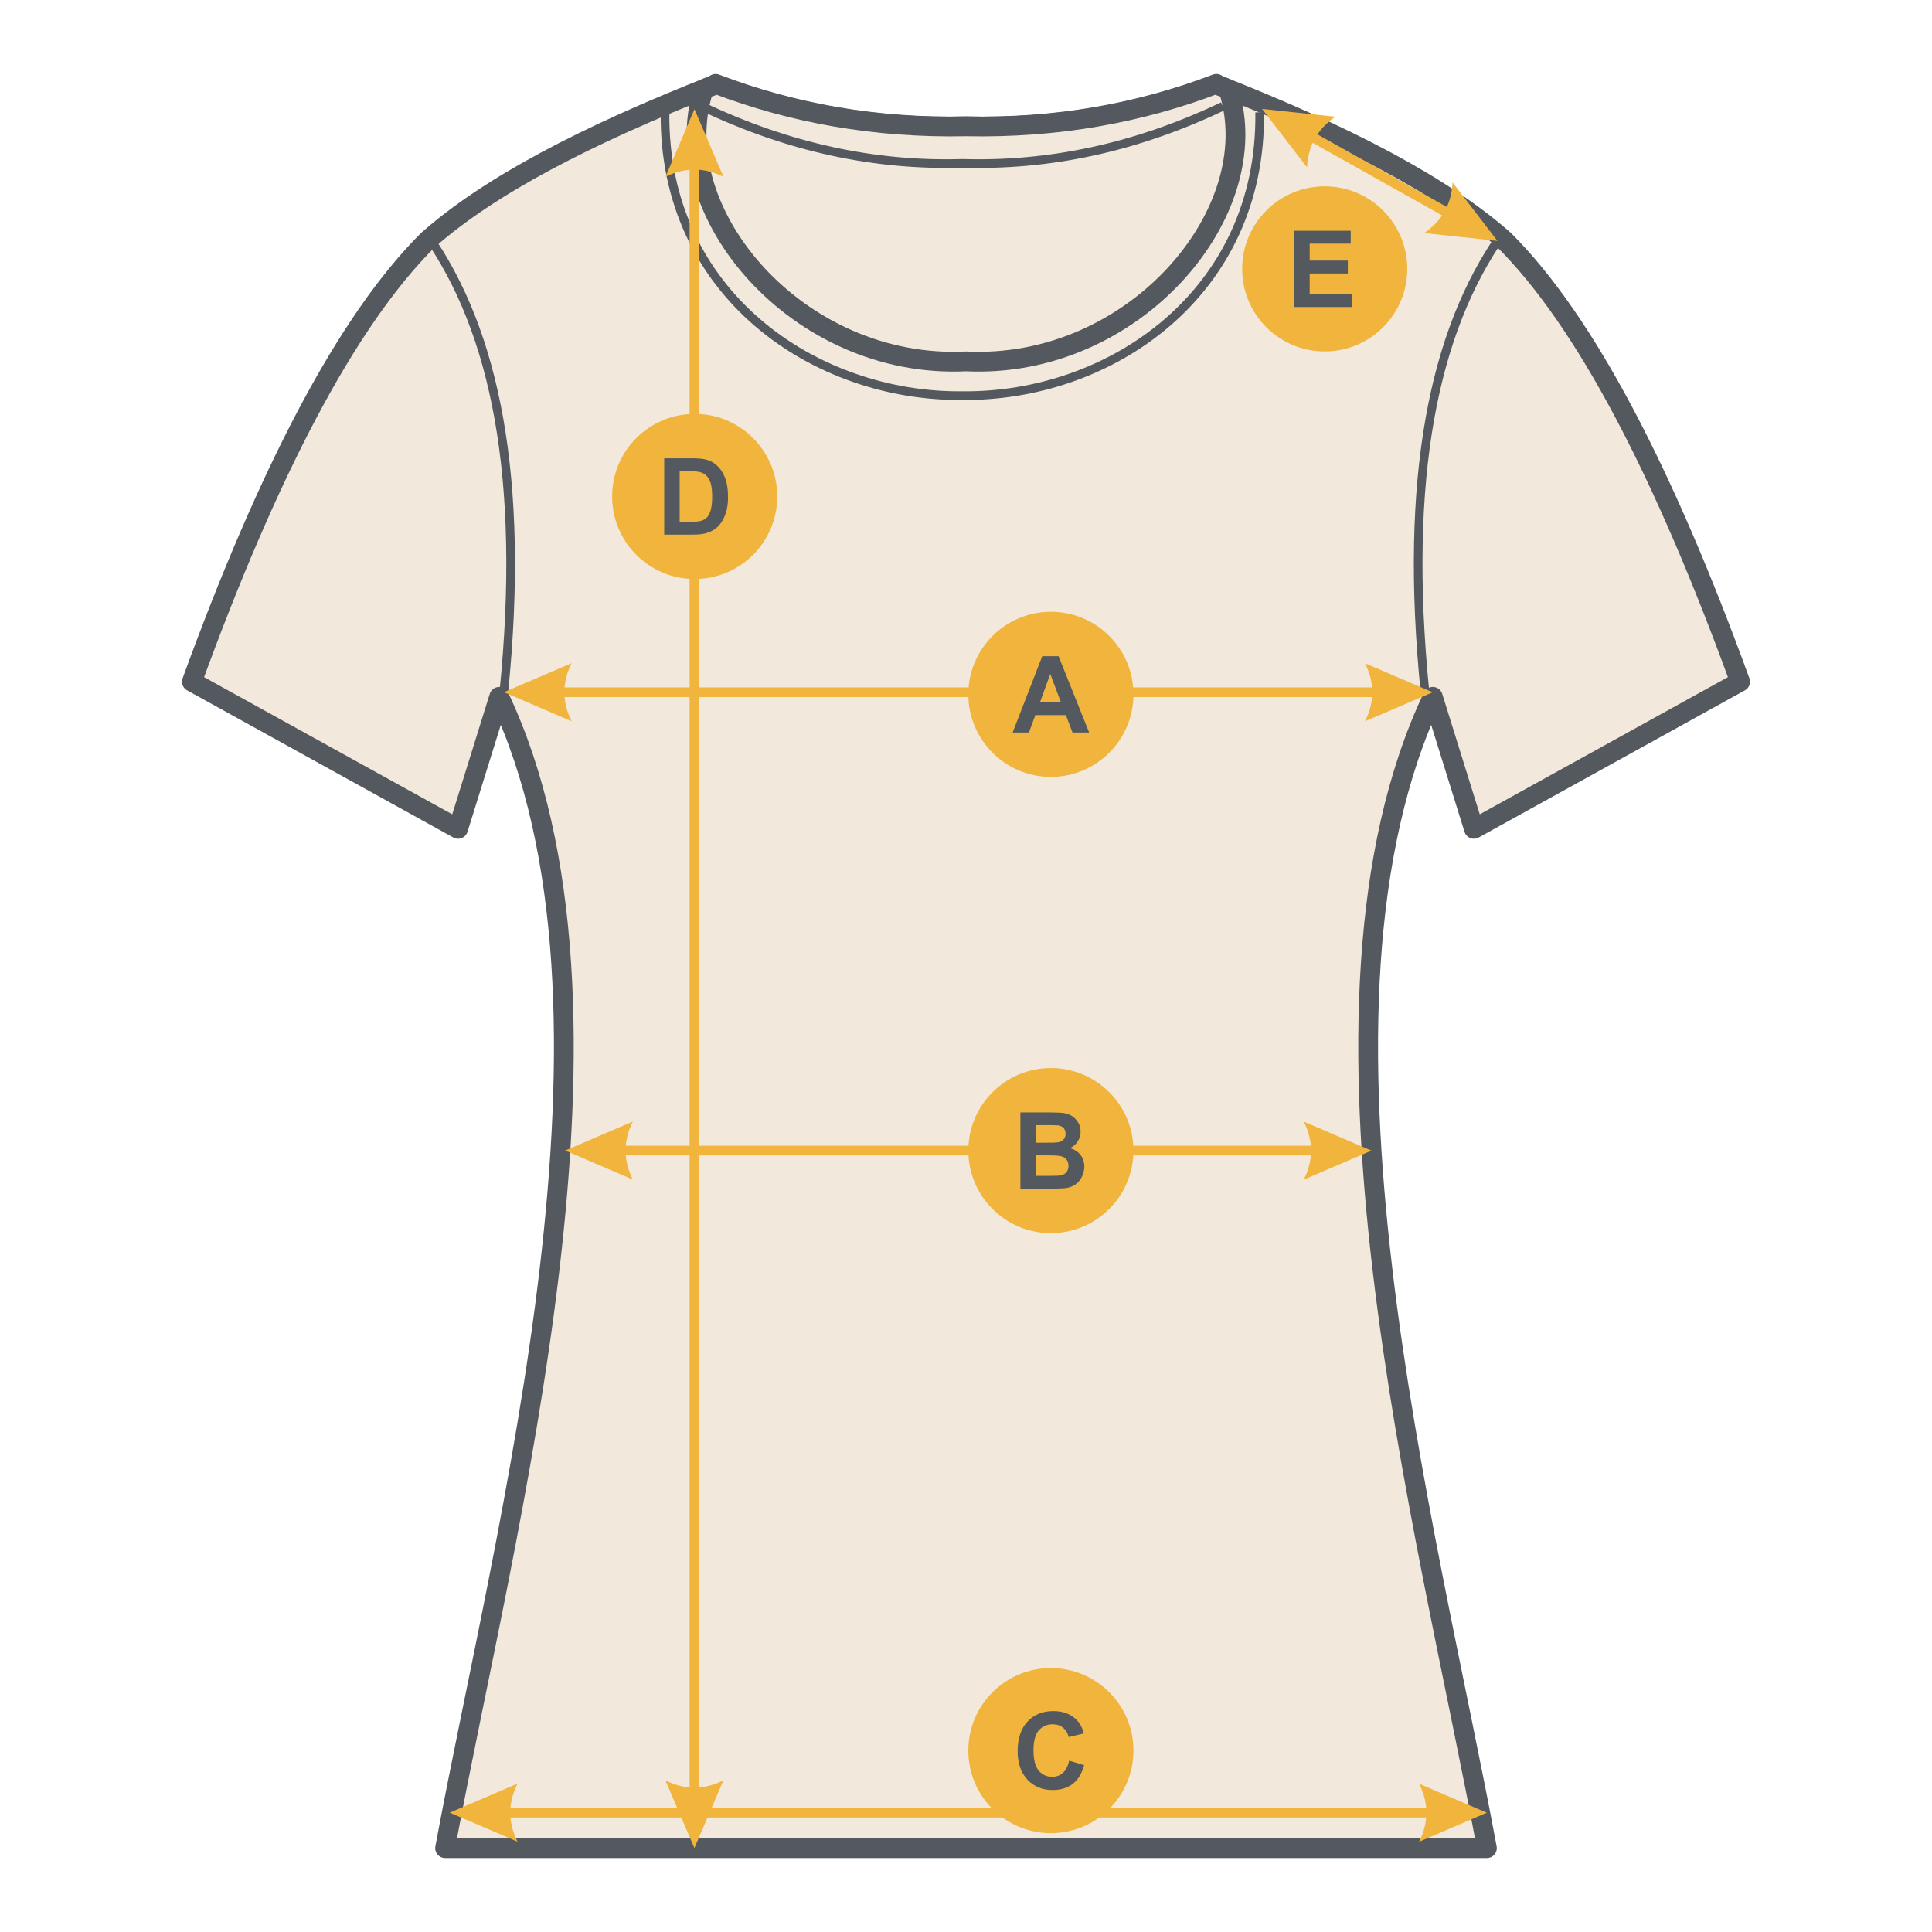 <?xml version="1.0" encoding="UTF-8"?>
<svg xmlns="http://www.w3.org/2000/svg" xmlns:xlink="http://www.w3.org/1999/xlink" xmlns:xodm="http://www.corel.com/coreldraw/odm/2003" xml:space="preserve" width="211.09mm" height="211.09mm" version="1.1" style="shape-rendering:geometricPrecision; text-rendering:geometricPrecision; image-rendering:optimizeQuality; fill-rule:evenodd; clip-rule:evenodd" viewBox="0 0 2620.44 2620.44">
 <defs>
  <style type="text/css">
   
    .str1 {stroke:#54595F;stroke-width:26.83;stroke-linejoin:round;stroke-miterlimit:22.926}
    .str0 {stroke:#54595F;stroke-width:26.83;stroke-linejoin:round;stroke-miterlimit:22.926}
    .str2 {stroke:#54595F;stroke-width:11.74;stroke-linejoin:round;stroke-miterlimit:22.926}
    .fil0 {fill:none}
    .fil3 {fill:#F1B53D}
    .fil1 {fill:#F2E9DC}
    .fil4 {fill:#54595F;fill-rule:nonzero}
    .fil2 {fill:#F1B53D;fill-rule:nonzero}
   
  </style>
 </defs>
 <g id="Слой_x0020_1">
  <g id="_1990365018032">
   <rect class="fil0" x="-0" y="-0" width="2620.44" height="2620.44"></rect>
   <g>
    <g>
     <path class="fil1 str0" d="M1310.22 2506.72l-706.52 0c80.08,-433.19 273.17,-1139.21 73.38,-1561.58l-55.77 179.05 -361.04 -199.6c102.87,-282.7 209.25,-488.3 319.95,-598.8 83.02,-73.39 213.45,-141.87 390.39,-211.34 110.44,41.87 223.44,59.97 339.61,56.9 116.17,3.06 229.18,-15.04 339.61,-56.9 176.95,69.48 307.38,137.95 390.39,211.34 110.7,110.5 217.08,316.1 319.95,598.8l-361.04 199.6 -55.77 -179.05c-199.79,422.37 -6.7,1128.39 73.38,1561.58l-706.52 0z"></path>
     <path class="fil1 str1" d="M1310.22 490.17c228.36,11.19 409.12,-203.2 356.24,-367.91 -1.15,-3.57 -15,-5.1 -16.62,-8.54 -104.29,39.78 -216.31,60.09 -339.61,57.64 -123.31,2.45 -235.32,-17.85 -339.61,-57.64 -1.62,3.43 -15.48,4.97 -16.62,8.54 -52.88,164.72 127.87,379.1 356.24,367.91z"></path>
    </g>
    <path class="fil0 str2" d="M2036.96 318.08c-92.17,130.98 -133.37,329.37 -104.2,620.81m-1353.61 -620.81c92.17,130.98 133.37,329.37 104.2,620.81m218.68 -786.55c-3.07,246.78 203.99,386.45 403.26,384.27 199.27,2.18 406.34,-137.49 403.26,-384.27m-756.62 -8.23c117.7,56.15 235.39,81.03 353.36,77.45 117.97,3.58 235.66,-21.3 353.36,-77.45"></path>
   </g>
   <g>
    <path class="fil2" d="M683.35 938.9l91.97 -39.42 0 0 -1.19 2.46 -1.12 2.46 -1.04 2.46 -0.96 2.46 -0.89 2.46 -0.81 2.46 -0.73 2.46 -0.65 2.46 -0.58 2.46 -0.5 2.46 -0.42 2.46 -0.35 2.46 -0.27 2.46 -0.19 2.46 -0.12 2.46 -0.04 2.46 0.04 2.46 0.12 2.46 0.19 2.46 0.27 2.46 0.35 2.46 0.42 2.46 0.5 2.46 0.58 2.46 0.65 2.46 0.73 2.46 0.81 2.46 0.89 2.46 0.96 2.46 1.04 2.46 1.12 2.46 1.19 2.46 -91.97 -39.42zm1213.79 6.57l-1167.57 0 0 -13.14 1167.57 0 0 13.14zm46.22 -6.57l-91.97 39.42 1.19 -2.46 1.12 -2.46 1.04 -2.46 0.96 -2.46 0.89 -2.46 0.81 -2.46 0.73 -2.46 0.65 -2.46 0.58 -2.46 0.5 -2.46 0.42 -2.46 0.35 -2.46 0.27 -2.46 0.19 -2.46 0.12 -2.46 0.04 -2.46 -0.04 -2.46 -0.12 -2.46 -0.19 -2.46 -0.27 -2.46 -0.35 -2.46 -0.42 -2.46 -0.5 -2.46 -0.58 -2.46 -0.65 -2.46 -0.73 -2.46 -0.81 -2.46 -0.89 -2.46 -0.96 -2.46 -1.04 -2.46 -1.12 -2.46 -1.19 -2.46 0 0 91.97 39.42z"></path>
   </g>
   <g>
    <path class="fil2" d="M766.4 1560.58l91.97 -39.42 0 0 -1.19 2.46 -1.12 2.46 -1.04 2.46 -0.96 2.46 -0.89 2.46 -0.81 2.46 -0.73 2.46 -0.65 2.46 -0.58 2.46 -0.5 2.46 -0.42 2.46 -0.35 2.46 -0.27 2.46 -0.19 2.46 -0.12 2.46 -0.04 2.46 0.04 2.46 0.12 2.46 0.19 2.46 0.27 2.46 0.35 2.46 0.42 2.46 0.5 2.46 0.58 2.46 0.65 2.46 0.73 2.46 0.81 2.46 0.89 2.46 0.96 2.46 1.04 2.46 1.12 2.46 1.19 2.46 -91.97 -39.42zm1047.69 6.57l-1001.47 0 0 -13.14 1001.47 0 0 13.14zm46.22 -6.57l-91.97 39.42 1.19 -2.46 1.12 -2.46 1.04 -2.46 0.96 -2.46 0.89 -2.46 0.81 -2.46 0.73 -2.46 0.65 -2.46 0.58 -2.46 0.5 -2.46 0.42 -2.46 0.35 -2.46 0.27 -2.46 0.19 -2.46 0.12 -2.46 0.04 -2.46 -0.04 -2.46 -0.12 -2.46 -0.19 -2.46 -0.27 -2.46 -0.35 -2.46 -0.42 -2.46 -0.5 -2.46 -0.58 -2.46 -0.65 -2.46 -0.73 -2.46 -0.81 -2.46 -0.89 -2.46 -0.96 -2.46 -1.04 -2.46 -1.12 -2.46 -1.19 -2.46 0 0 91.97 39.42z"></path>
   </g>
   <g>
    <path class="fil2" d="M609.97 2458.63l91.97 -39.42 0 0 -1.19 2.46 -1.12 2.46 -1.04 2.46 -0.96 2.46 -0.89 2.46 -0.81 2.46 -0.73 2.46 -0.65 2.46 -0.58 2.46 -0.5 2.46 -0.42 2.46 -0.35 2.46 -0.27 2.46 -0.19 2.46 -0.12 2.46 -0.04 2.46 0.04 2.46 0.12 2.46 0.19 2.46 0.27 2.46 0.35 2.46 0.42 2.46 0.5 2.46 0.58 2.46 0.65 2.46 0.73 2.46 0.81 2.46 0.89 2.46 0.96 2.46 1.04 2.46 1.12 2.46 1.19 2.46 -91.97 -39.42zm1360.55 6.57l-1314.33 0 0 -13.14 1314.33 0 0 13.14zm46.22 -6.57l-91.97 39.42 1.19 -2.46 1.12 -2.46 1.04 -2.46 0.96 -2.46 0.89 -2.46 0.81 -2.46 0.73 -2.46 0.65 -2.46 0.58 -2.46 0.5 -2.46 0.42 -2.46 0.35 -2.46 0.27 -2.46 0.19 -2.46 0.12 -2.46 0.04 -2.46 -0.04 -2.46 -0.12 -2.46 -0.19 -2.46 -0.27 -2.46 -0.35 -2.46 -0.42 -2.46 -0.5 -2.46 -0.58 -2.46 -0.65 -2.46 -0.73 -2.46 -0.81 -2.46 -0.89 -2.46 -0.96 -2.46 -1.04 -2.46 -1.12 -2.46 -1.19 -2.46 0 0 91.97 39.42z"></path>
   </g>
   <g>
    <path class="fil2" d="M1711.86 147.72l99.48 10.61 0 0 -2.25 1.56 -2.18 1.6 -2.11 1.64 -2.04 1.68 -1.98 1.71 -1.91 1.75 -1.84 1.79 -1.78 1.83 -1.71 1.87 -1.64 1.9 -1.57 1.94 -1.51 1.98 -1.44 2.02 -1.37 2.05 -1.31 2.09 -1.24 2.13 -1.17 2.17 -1.1 2.2 -1.04 2.24 -0.97 2.28 -0.9 2.32 -0.84 2.35 -0.77 2.39 -0.7 2.43 -0.63 2.47 -0.57 2.51 -0.5 2.54 -0.43 2.58 -0.37 2.62 -0.3 2.66 -0.23 2.69 -0.17 2.73 -60.93 -79.35zm275.65 162.12l-238.55 -133.78 6.43 -11.46 238.55 133.78 -6.43 11.46zm43.52 16.88l-99.48 -10.61 2.25 -1.56 2.18 -1.6 2.11 -1.64 2.04 -1.68 1.98 -1.71 1.91 -1.75 1.84 -1.79 1.78 -1.83 1.71 -1.87 1.64 -1.9 1.57 -1.94 1.51 -1.98 1.44 -2.02 1.37 -2.05 1.31 -2.09 1.24 -2.13 1.17 -2.17 1.1 -2.2 1.04 -2.24 0.97 -2.28 0.9 -2.32 0.84 -2.35 0.77 -2.39 0.7 -2.43 0.63 -2.47 0.57 -2.51 0.5 -2.54 0.43 -2.58 0.37 -2.62 0.3 -2.66 0.23 -2.69 0.17 -2.73 0 0 60.93 79.35z"></path>
   </g>
   <g>
    <path class="fil2" d="M941.89 2506.72l-39.42 -91.97 0 0 2.46 1.19 2.46 1.12 2.46 1.04 2.46 0.96 2.46 0.89 2.46 0.81 2.46 0.73 2.46 0.65 2.46 0.58 2.46 0.5 2.46 0.42 2.46 0.35 2.46 0.27 2.46 0.19 2.46 0.12 2.46 0.04 2.46 -0.04 2.46 -0.12 2.46 -0.19 2.46 -0.27 2.46 -0.35 2.46 -0.42 2.46 -0.5 2.46 -0.58 2.46 -0.65 2.46 -0.73 2.46 -0.81 2.46 -0.89 2.46 -0.96 2.46 -1.04 2.46 -1.12 2.46 -1.19 -39.42 91.97zm6.57 -2312.58l0 2266.35 -13.14 0 0 -2266.35 13.14 0zm-6.57 -46.22l39.42 91.97 -2.46 -1.19 -2.46 -1.12 -2.46 -1.04 -2.46 -0.96 -2.46 -0.89 -2.46 -0.81 -2.46 -0.73 -2.46 -0.65 -2.46 -0.58 -2.46 -0.5 -2.46 -0.42 -2.46 -0.35 -2.46 -0.27 -2.46 -0.19 -2.46 -0.12 -2.46 -0.04 -2.46 0.04 -2.46 0.12 -2.46 0.19 -2.46 0.27 -2.46 0.35 -2.46 0.42 -2.46 0.5 -2.46 0.58 -2.46 0.65 -2.46 0.73 -2.46 0.81 -2.46 0.89 -2.46 0.96 -2.46 1.04 -2.46 1.12 -2.46 1.19 0 0 39.42 -91.97z"></path>
   </g>
   <circle class="fil3" cx="1425.35" cy="941.76" r="111.98"></circle>
   <path class="fil4" d="M1477.23 993.5l-22.57 0 -8.94 -23.56 -41.5 0 -8.6 23.56 -22.16 0 40.18 -103.48 22.14 0 41.45 103.48zm-38.3 -41.04l-14.38 -38.3 -13.97 38.3 28.35 0z"></path>
   <circle class="fil3" cx="1425.35" cy="1560.58" r="111.98"></circle>
   <path class="fil4" d="M1384.01 1508.84l41.38 0c8.21,0 14.31,0.34 18.33,1.01 4.05,0.7 7.64,2.12 10.81,4.26 3.18,2.17 5.83,5.03 7.95,8.62 2.12,3.59 3.18,7.64 3.18,12.09 0,4.82 -1.3,9.27 -3.9,13.3 -2.6,4.05 -6.14,7.06 -10.6,9.08 6.29,1.85 11.1,4.99 14.5,9.42 3.37,4.43 5.06,9.63 5.06,15.63 0,4.72 -1.08,9.3 -3.28,13.75 -2.19,4.46 -5.18,8.02 -8.98,10.69 -3.78,2.65 -8.46,4.29 -14.02,4.91 -3.47,0.36 -11.87,0.6 -25.19,0.7l-35.24 0 0 -103.48zm20.96 17.2l0 23.85 13.68 0c8.12,0 13.17,-0.12 15.15,-0.36 3.57,-0.41 6.38,-1.64 8.43,-3.69 2.05,-2.05 3.06,-4.72 3.06,-8.04 0,-3.2 -0.89,-5.78 -2.65,-7.78 -1.76,-2 -4.38,-3.2 -7.85,-3.61 -2.07,-0.24 -8.02,-0.36 -17.82,-0.36l-12 0zm0 41.04l0 27.75 19.37 0c7.51,0 12.31,-0.22 14.33,-0.63 3.11,-0.58 5.64,-1.95 7.59,-4.14 1.95,-2.22 2.94,-5.13 2.94,-8.82 0,-3.13 -0.75,-5.76 -2.26,-7.92 -1.49,-2.17 -3.69,-3.76 -6.53,-4.75 -2.84,-0.99 -9.03,-1.49 -18.55,-1.49l-16.88 0z"></path>
   <circle class="fil3" cx="1425.35" cy="2374.41" r="111.98"></circle>
   <path class="fil4" d="M1450.2 2388l20.23 6.21c-3.11,11.39 -8.29,19.85 -15.51,25.39 -7.22,5.52 -16.38,8.29 -27.48,8.29 -13.75,0 -25.05,-4.7 -33.91,-14.09 -8.84,-9.39 -13.27,-22.23 -13.27,-38.54 0,-17.22 4.46,-30.61 13.34,-40.15 8.89,-9.54 20.59,-14.31 35.09,-14.31 12.67,0 22.95,3.76 30.85,11.25 4.72,4.43 8.24,10.79 10.6,19.1l-20.67 4.91c-1.23,-5.35 -3.78,-9.59 -7.66,-12.69 -3.9,-3.11 -8.62,-4.65 -14.16,-4.65 -7.68,0 -13.92,2.75 -18.69,8.26 -4.79,5.49 -7.18,14.4 -7.18,26.74 0,13.05 2.36,22.38 7.06,27.92 4.72,5.56 10.84,8.33 18.38,8.33 5.56,0 10.36,-1.76 14.36,-5.3 4,-3.54 6.89,-9.08 8.62,-16.67z"></path>
   <circle class="fil3" cx="942.22" cy="673.36" r="111.98"></circle>
   <path class="fil4" d="M900.89 621.62l38.11 0c8.6,0 15.15,0.65 19.65,1.98 6.05,1.78 11.25,4.96 15.56,9.54 4.33,4.55 7.61,10.14 9.88,16.76 2.24,6.6 3.37,14.77 3.37,24.45 0,8.53 -1.06,15.85 -3.18,22.01 -2.58,7.54 -6.26,13.63 -11.06,18.28 -3.61,3.54 -8.5,6.29 -14.64,8.26 -4.6,1.47 -10.74,2.19 -18.45,2.19l-39.24 0 0 -103.48zm20.96 17.49l0 68.5 15.54 0c5.8,0 10,-0.34 12.57,-0.99 3.4,-0.84 6.19,-2.29 8.41,-4.31 2.24,-2.02 4.05,-5.35 5.44,-9.97 1.42,-4.62 2.12,-10.96 2.12,-18.96 0,-8 -0.7,-14.11 -2.12,-18.4 -1.4,-4.29 -3.37,-7.61 -5.9,-10.02 -2.53,-2.38 -5.73,-4.02 -9.63,-4.87 -2.89,-0.65 -8.6,-0.99 -17.08,-0.99l-9.35 0z"></path>
   <circle class="fil3" cx="1796.75" cy="364.7" r="111.98"></circle>
   <polygon class="fil4" points="1755.42,416.44 1755.42,312.97 1832.01,312.97 1832.01,330.45 1776.38,330.45 1776.38,353.43 1828.11,353.43 1828.11,370.92 1776.38,370.92 1776.38,398.96 1834.04,398.96 1834.04,416.44 "></polygon>
  </g>
 </g>
</svg>
